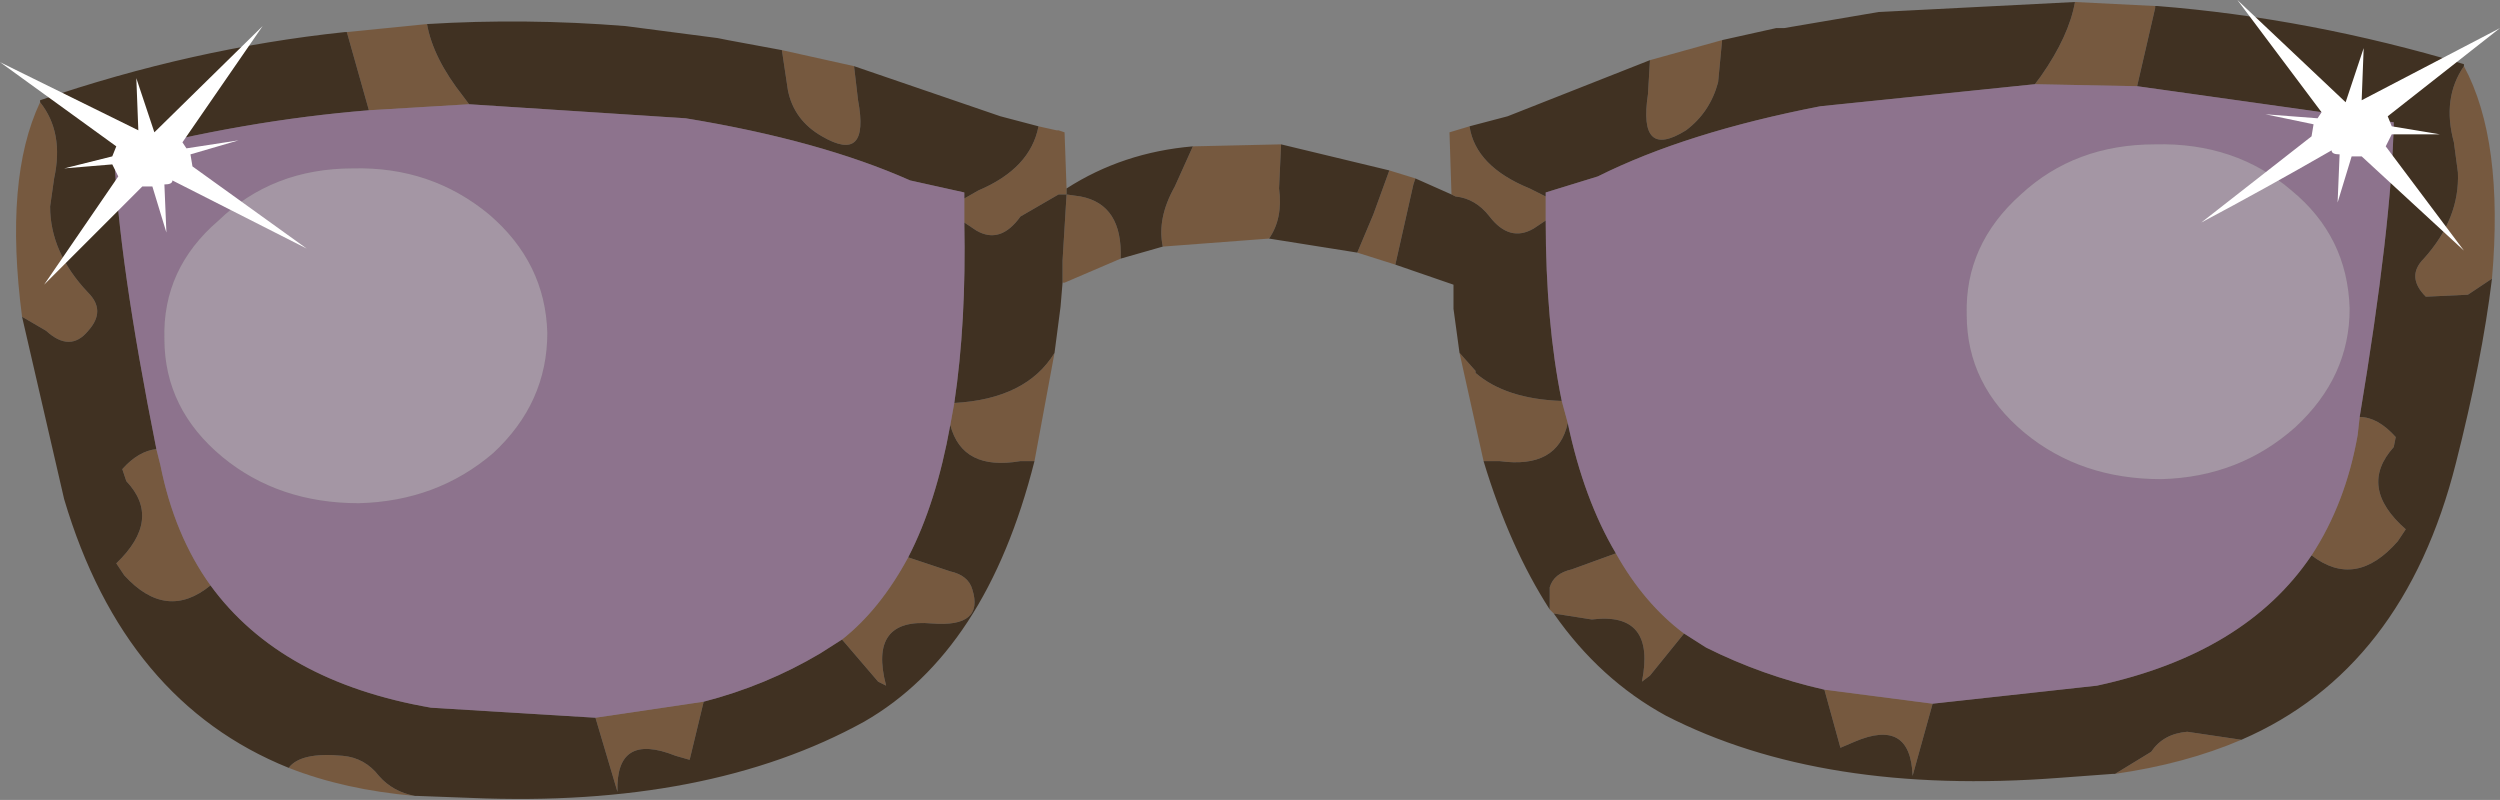 <?xml version="1.0" encoding="UTF-8" standalone="no"?>
<svg xmlns:xlink="http://www.w3.org/1999/xlink" height="19.95px" width="62.35px" xmlns="http://www.w3.org/2000/svg">
  <rect width="100%" height="100%" fill="#808080" stroke="none"/>
  <g transform="matrix(1.0, 0.0, 0.0, 1.0, 31.85, 9.2)">
    <path d="M11.1 -8.2 L11.0 -7.15 Q10.8 -6.4 10.2 -5.95 9.0 -5.2 9.25 -6.85 L9.3 -7.7 11.1 -8.2 M4.8 -6.05 Q4.95 -5.05 6.3 -4.5 L6.7 -4.3 6.7 -3.7 6.4 -3.5 Q5.8 -3.15 5.3 -3.8 4.95 -4.25 4.45 -4.3 L4.35 -4.35 4.3 -5.9 4.8 -6.05 M18.9 -7.1 L19.05 -7.3 Q19.75 -8.3 19.9 -9.15 L21.9 -9.05 21.9 -9.0 21.45 -7.05 18.9 -7.1 M3.45 -4.75 L3.4 -4.6 2.95 -2.6 2.0 -2.9 2.4 -3.85 2.8 -4.95 3.45 -4.75 M4.55 -0.4 L4.95 0.05 4.95 0.1 Q5.7 0.75 7.1 0.8 L7.25 1.35 Q7.0 2.5 5.55 2.3 L5.15 2.3 4.55 -0.4 M0.1 -5.6 L0.05 -4.5 Q0.15 -3.75 -0.2 -3.25 L-2.85 -3.05 Q-3.0 -3.75 -2.55 -4.55 L-2.1 -5.55 0.1 -5.6 M30.3 -2.25 L29.7 -1.85 28.65 -1.8 Q28.15 -2.3 28.6 -2.75 29.5 -3.75 29.45 -4.9 L29.35 -5.65 Q29.05 -6.75 29.6 -7.55 30.6 -5.7 30.3 -2.25 M27.0 1.2 Q27.45 1.2 27.9 1.7 L27.85 1.95 Q26.95 2.95 28.15 4.0 L27.95 4.3 Q26.9 5.5 25.8 4.65 26.65 3.35 26.95 1.65 L27.0 1.2 M16.35 8.35 L15.85 10.15 Q15.8 8.7 14.4 9.3 L14.05 9.45 13.65 8.0 16.35 8.35 M10.15 6.6 L9.3 7.65 9.1 7.8 Q9.45 6.05 7.85 6.25 L6.9 6.1 6.8 6.0 6.8 5.45 Q6.9 5.1 7.35 5.0 L8.45 4.6 Q9.15 5.85 10.15 6.6 M20.9 10.1 L21.8 9.55 Q22.1 9.1 22.7 9.05 L24.05 9.25 Q22.65 9.85 20.9 10.1 M-23.2 -8.4 L-21.2 -8.6 Q-21.05 -7.75 -20.3 -6.8 L-20.15 -6.6 -22.65 -6.45 -23.2 -8.4 M-12.35 -7.95 L-10.55 -7.55 -10.45 -6.7 Q-10.15 -5.1 -11.35 -5.8 -12.05 -6.2 -12.2 -6.95 L-12.35 -7.95 M-5.95 -6.05 L-5.5 -5.95 -5.45 -5.95 -5.3 -5.9 -5.25 -4.5 -5.25 -4.35 -5.4 -4.35 -5.45 -4.35 -6.4 -3.8 Q-6.9 -3.1 -7.5 -3.45 L-7.8 -3.65 -7.8 -4.25 -7.45 -4.45 Q-6.15 -5.0 -5.95 -6.05 M-30.85 -6.65 Q-30.25 -5.9 -30.5 -4.75 L-30.6 -4.05 Q-30.6 -2.9 -29.65 -1.9 -29.2 -1.45 -29.65 -0.95 -30.1 -0.4 -30.7 -0.95 L-31.3 -1.3 Q-31.75 -4.75 -30.85 -6.65 M-24.65 9.95 Q-24.35 9.55 -23.3 9.65 -22.75 9.7 -22.4 10.15 -22.05 10.55 -21.5 10.65 -23.25 10.5 -24.65 9.95 M-6.05 2.3 L-6.4 2.3 Q-7.85 2.55 -8.15 1.4 L-8.05 0.85 Q-6.25 0.75 -5.55 -0.4 L-6.05 2.3 M-9.2 4.7 L-8.15 5.05 Q-7.7 5.15 -7.6 5.5 -7.3 6.45 -8.6 6.35 -10.2 6.2 -9.75 7.9 L-9.95 7.8 -10.85 6.75 Q-9.9 6.0 -9.2 4.7 M-14.3 8.3 L-14.65 9.75 -15.0 9.65 Q-16.5 9.05 -16.45 10.55 L-17.0 8.7 -14.3 8.3 M-26.6 5.4 Q-27.7 6.3 -28.75 5.15 L-28.95 4.85 Q-27.8 3.75 -28.7 2.8 L-28.8 2.5 Q-28.4 2.05 -27.95 2.0 L-27.85 2.4 Q-27.5 4.15 -26.6 5.4 M-5.25 -4.35 L-4.9 -4.3 Q-3.85 -4.1 -3.9 -2.75 L-5.3 -2.15 -5.35 -2.15 -5.35 -2.7 -5.25 -4.35" fill="#76593f" fill-rule="evenodd" stroke="none"/>
    <path d="M9.3 -7.7 L9.25 -6.85 Q9.0 -5.2 10.2 -5.95 10.8 -6.4 11.0 -7.15 L11.1 -8.2 12.45 -8.5 12.65 -8.5 15.0 -8.9 19.9 -9.15 Q19.75 -8.3 19.05 -7.3 L18.9 -7.1 13.55 -6.55 Q10.2 -5.9 8.0 -4.8 L6.7 -4.4 6.7 -4.3 6.3 -4.5 Q4.95 -5.05 4.8 -6.05 L5.75 -6.3 9.3 -7.7 M4.35 -4.35 L4.45 -4.3 Q4.95 -4.25 5.3 -3.8 5.8 -3.15 6.4 -3.5 L6.7 -3.7 Q6.7 -1.15 7.1 0.8 5.7 0.75 4.95 0.1 L4.95 0.05 4.55 -0.4 4.4 -1.5 4.4 -2.1 2.95 -2.6 3.4 -4.6 3.45 -4.75 4.35 -4.35 M2.8 -4.95 L2.4 -3.85 2.0 -2.9 -0.2 -3.25 Q0.15 -3.75 0.05 -4.5 L0.1 -5.6 2.8 -4.95 M29.6 -7.55 Q29.05 -6.75 29.35 -5.65 L29.45 -4.9 Q29.5 -3.75 28.6 -2.75 28.15 -2.3 28.65 -1.8 L29.7 -1.85 30.3 -2.25 Q30.05 -0.2 29.4 2.35 28.1 7.5 24.05 9.25 L22.7 9.05 Q22.1 9.1 21.8 9.55 L20.9 10.1 20.85 10.1 19.5 10.2 Q13.6 10.65 9.7 8.65 8.05 7.75 6.9 6.1 L7.85 6.25 Q9.45 6.05 9.1 7.8 L9.3 7.65 10.15 6.6 10.7 6.95 Q12.1 7.65 13.65 8.0 L14.05 9.45 14.4 9.3 Q15.8 8.7 15.85 10.15 L16.35 8.35 20.45 7.9 Q24.15 7.1 25.8 4.65 26.9 5.5 27.95 4.3 L28.15 4.0 Q26.95 2.95 27.85 1.95 L27.9 1.7 Q27.45 1.2 27.0 1.2 27.8 -3.6 27.85 -6.15 L21.45 -7.05 21.9 -9.0 21.9 -9.05 21.95 -9.05 Q25.75 -8.75 29.6 -7.6 L29.6 -7.55 M7.25 1.35 Q7.65 3.25 8.45 4.6 L7.35 5.0 Q6.9 5.1 6.8 5.45 L6.8 6.0 Q5.8 4.45 5.15 2.3 L5.55 2.3 Q7.0 2.5 7.25 1.35 M-21.2 -8.6 Q-18.75 -8.75 -16.25 -8.55 L-13.95 -8.25 -13.7 -8.2 -12.35 -7.95 -12.2 -6.95 Q-12.05 -6.2 -11.35 -5.8 -10.15 -5.1 -10.45 -6.7 L-10.55 -7.55 -6.9 -6.3 -5.95 -6.05 Q-6.15 -5.0 -7.45 -4.45 L-7.8 -4.25 -7.8 -4.4 -9.15 -4.7 Q-11.4 -5.7 -14.75 -6.25 L-20.15 -6.6 -20.3 -6.8 Q-21.05 -7.75 -21.2 -8.6 M-5.25 -4.5 Q-3.85 -5.4 -2.1 -5.55 L-2.55 -4.55 Q-3.0 -3.75 -2.85 -3.05 L-3.9 -2.75 Q-3.85 -4.1 -4.9 -4.3 L-5.25 -4.35 -5.35 -2.7 -5.35 -2.15 -5.4 -1.55 -5.55 -0.4 Q-6.25 0.75 -8.05 0.85 -7.75 -1.15 -7.8 -3.65 L-7.5 -3.45 Q-6.9 -3.1 -6.4 -3.8 L-5.45 -4.35 -5.4 -4.35 -5.25 -4.35 -5.25 -4.5 M-23.2 -8.4 L-22.65 -6.45 Q-25.75 -6.2 -29.0 -5.35 -28.9 -2.75 -27.95 2.0 -28.4 2.05 -28.8 2.5 L-28.7 2.8 Q-27.8 3.75 -28.95 4.85 L-28.75 5.15 Q-27.7 6.3 -26.6 5.4 -24.85 7.8 -21.1 8.45 L-17.0 8.7 -16.45 10.55 Q-16.5 9.05 -15.0 9.65 L-14.65 9.75 -14.3 8.3 Q-12.75 7.9 -11.4 7.1 L-10.85 6.75 -9.95 7.8 -9.75 7.9 Q-10.2 6.2 -8.6 6.35 -7.3 6.45 -7.6 5.5 -7.7 5.15 -8.15 5.05 L-9.2 4.7 Q-8.5 3.35 -8.15 1.4 -7.85 2.55 -6.4 2.3 L-6.05 2.3 Q-7.25 7.05 -10.3 8.8 -14.2 10.95 -20.1 10.7 L-21.45 10.65 -21.5 10.65 Q-22.05 10.55 -22.4 10.15 -22.75 9.7 -23.3 9.65 -24.35 9.55 -24.65 9.95 -28.75 8.3 -30.25 3.25 L-31.3 -1.3 -30.7 -0.95 Q-30.1 -0.4 -29.65 -0.95 -29.2 -1.45 -29.65 -1.9 -30.6 -2.9 -30.6 -4.05 L-30.5 -4.75 Q-30.25 -5.9 -30.85 -6.65 L-30.85 -6.7 Q-27.05 -8.0 -23.25 -8.4 L-23.2 -8.4" fill="#403122" fill-rule="evenodd" stroke="none"/>
    <path d="M6.7 -4.3 L6.7 -4.4 8.0 -4.8 Q10.2 -5.9 13.55 -6.55 L18.9 -7.1 21.45 -7.05 27.85 -6.15 Q27.8 -3.6 27.0 1.2 L26.95 1.65 Q26.65 3.35 25.8 4.65 24.15 7.1 20.45 7.9 L16.35 8.35 13.65 8.0 Q12.1 7.65 10.7 6.95 L10.15 6.6 Q9.15 5.85 8.45 4.6 7.65 3.25 7.25 1.35 L7.1 0.8 Q6.7 -1.15 6.7 -3.7 L6.7 -4.3 M17.2 -1.35 Q17.2 0.4 18.65 1.6 20.05 2.75 22.05 2.75 24.0 2.7 25.4 1.45 26.75 0.2 26.75 -1.5 26.7 -3.3 25.3 -4.45 23.9 -5.65 21.9 -5.6 19.9 -5.6 18.55 -4.35 17.15 -3.1 17.2 -1.35 M-8.15 1.4 Q-8.5 3.35 -9.2 4.7 -9.9 6.0 -10.85 6.75 L-11.4 7.1 Q-12.75 7.9 -14.3 8.3 L-17.0 8.7 -21.1 8.45 Q-24.85 7.8 -26.6 5.4 -27.5 4.15 -27.85 2.4 L-27.95 2.0 Q-28.9 -2.75 -29.0 -5.35 -25.75 -6.2 -22.65 -6.45 L-20.15 -6.6 -14.75 -6.25 Q-11.4 -5.7 -9.15 -4.7 L-7.8 -4.4 -7.8 -4.25 -7.8 -3.65 Q-7.75 -1.15 -8.05 0.85 L-8.15 1.4 M-26.4 -3.7 Q-27.8 -2.5 -27.75 -0.75 -27.75 1.0 -26.3 2.2 -24.9 3.35 -22.9 3.35 -20.95 3.3 -19.55 2.1 -18.2 0.85 -18.2 -0.9 -18.25 -2.65 -19.65 -3.85 -21.1 -5.05 -23.05 -5.0 -25.05 -5.0 -26.4 -3.7" fill="#996699" fill-opacity="0.502" fill-rule="evenodd" stroke="none"/>
    <path d="M17.2 -1.35 Q17.15 -3.1 18.55 -4.35 19.9 -5.6 21.9 -5.6 23.9 -5.65 25.3 -4.45 26.7 -3.3 26.75 -1.5 26.75 0.2 25.4 1.45 24.0 2.7 22.05 2.75 20.05 2.75 18.65 1.6 17.2 0.4 17.2 -1.35 M-26.4 -3.7 Q-25.05 -5.0 -23.05 -5.0 -21.1 -5.05 -19.65 -3.85 -18.25 -2.65 -18.2 -0.9 -18.2 0.85 -19.55 2.1 -20.95 3.3 -22.9 3.35 -24.9 3.35 -26.3 2.2 -27.75 1.0 -27.75 -0.75 -27.8 -2.5 -26.4 -3.7" fill="#c7acc8" fill-opacity="0.502" fill-rule="evenodd" stroke="none"/>
    <path d="M-27.3 -5.65 L-27.2 -5.5 -25.9 -5.7 -27.1 -5.35 -27.05 -5.05 -24.2 -3.0 -27.55 -4.7 Q-27.55 -4.6 -27.75 -4.6 L-27.7 -3.4 -28.05 -4.55 -28.3 -4.55 -30.75 -2.1 -28.9 -4.8 -29.05 -5.1 -30.25 -5.0 -29.05 -5.3 -28.95 -5.55 -31.85 -7.65 -28.4 -5.95 -28.45 -7.25 -28.0 -5.9 -25.3 -8.55 -27.3 -5.65" fill="#ffffff" fill-rule="evenodd" stroke="none"/>
    <path d="M26.05 -6.4 L25.95 -6.25 24.65 -6.35 25.85 -6.1 25.8 -5.8 23.05 -3.65 Q24.65 -4.5 26.3 -5.45 26.3 -5.35 26.5 -5.35 L26.45 -4.15 26.8 -5.3 27.05 -5.3 29.6 -2.95 27.65 -5.55 27.8 -5.85 29.0 -5.85 27.8 -6.05 27.7 -6.3 30.5 -8.5 27.05 -6.7 27.1 -8.0 26.65 -6.65 23.95 -9.2 26.05 -6.4" fill="#ffffff" fill-rule="evenodd" stroke="none"/>
  </g>
</svg>

